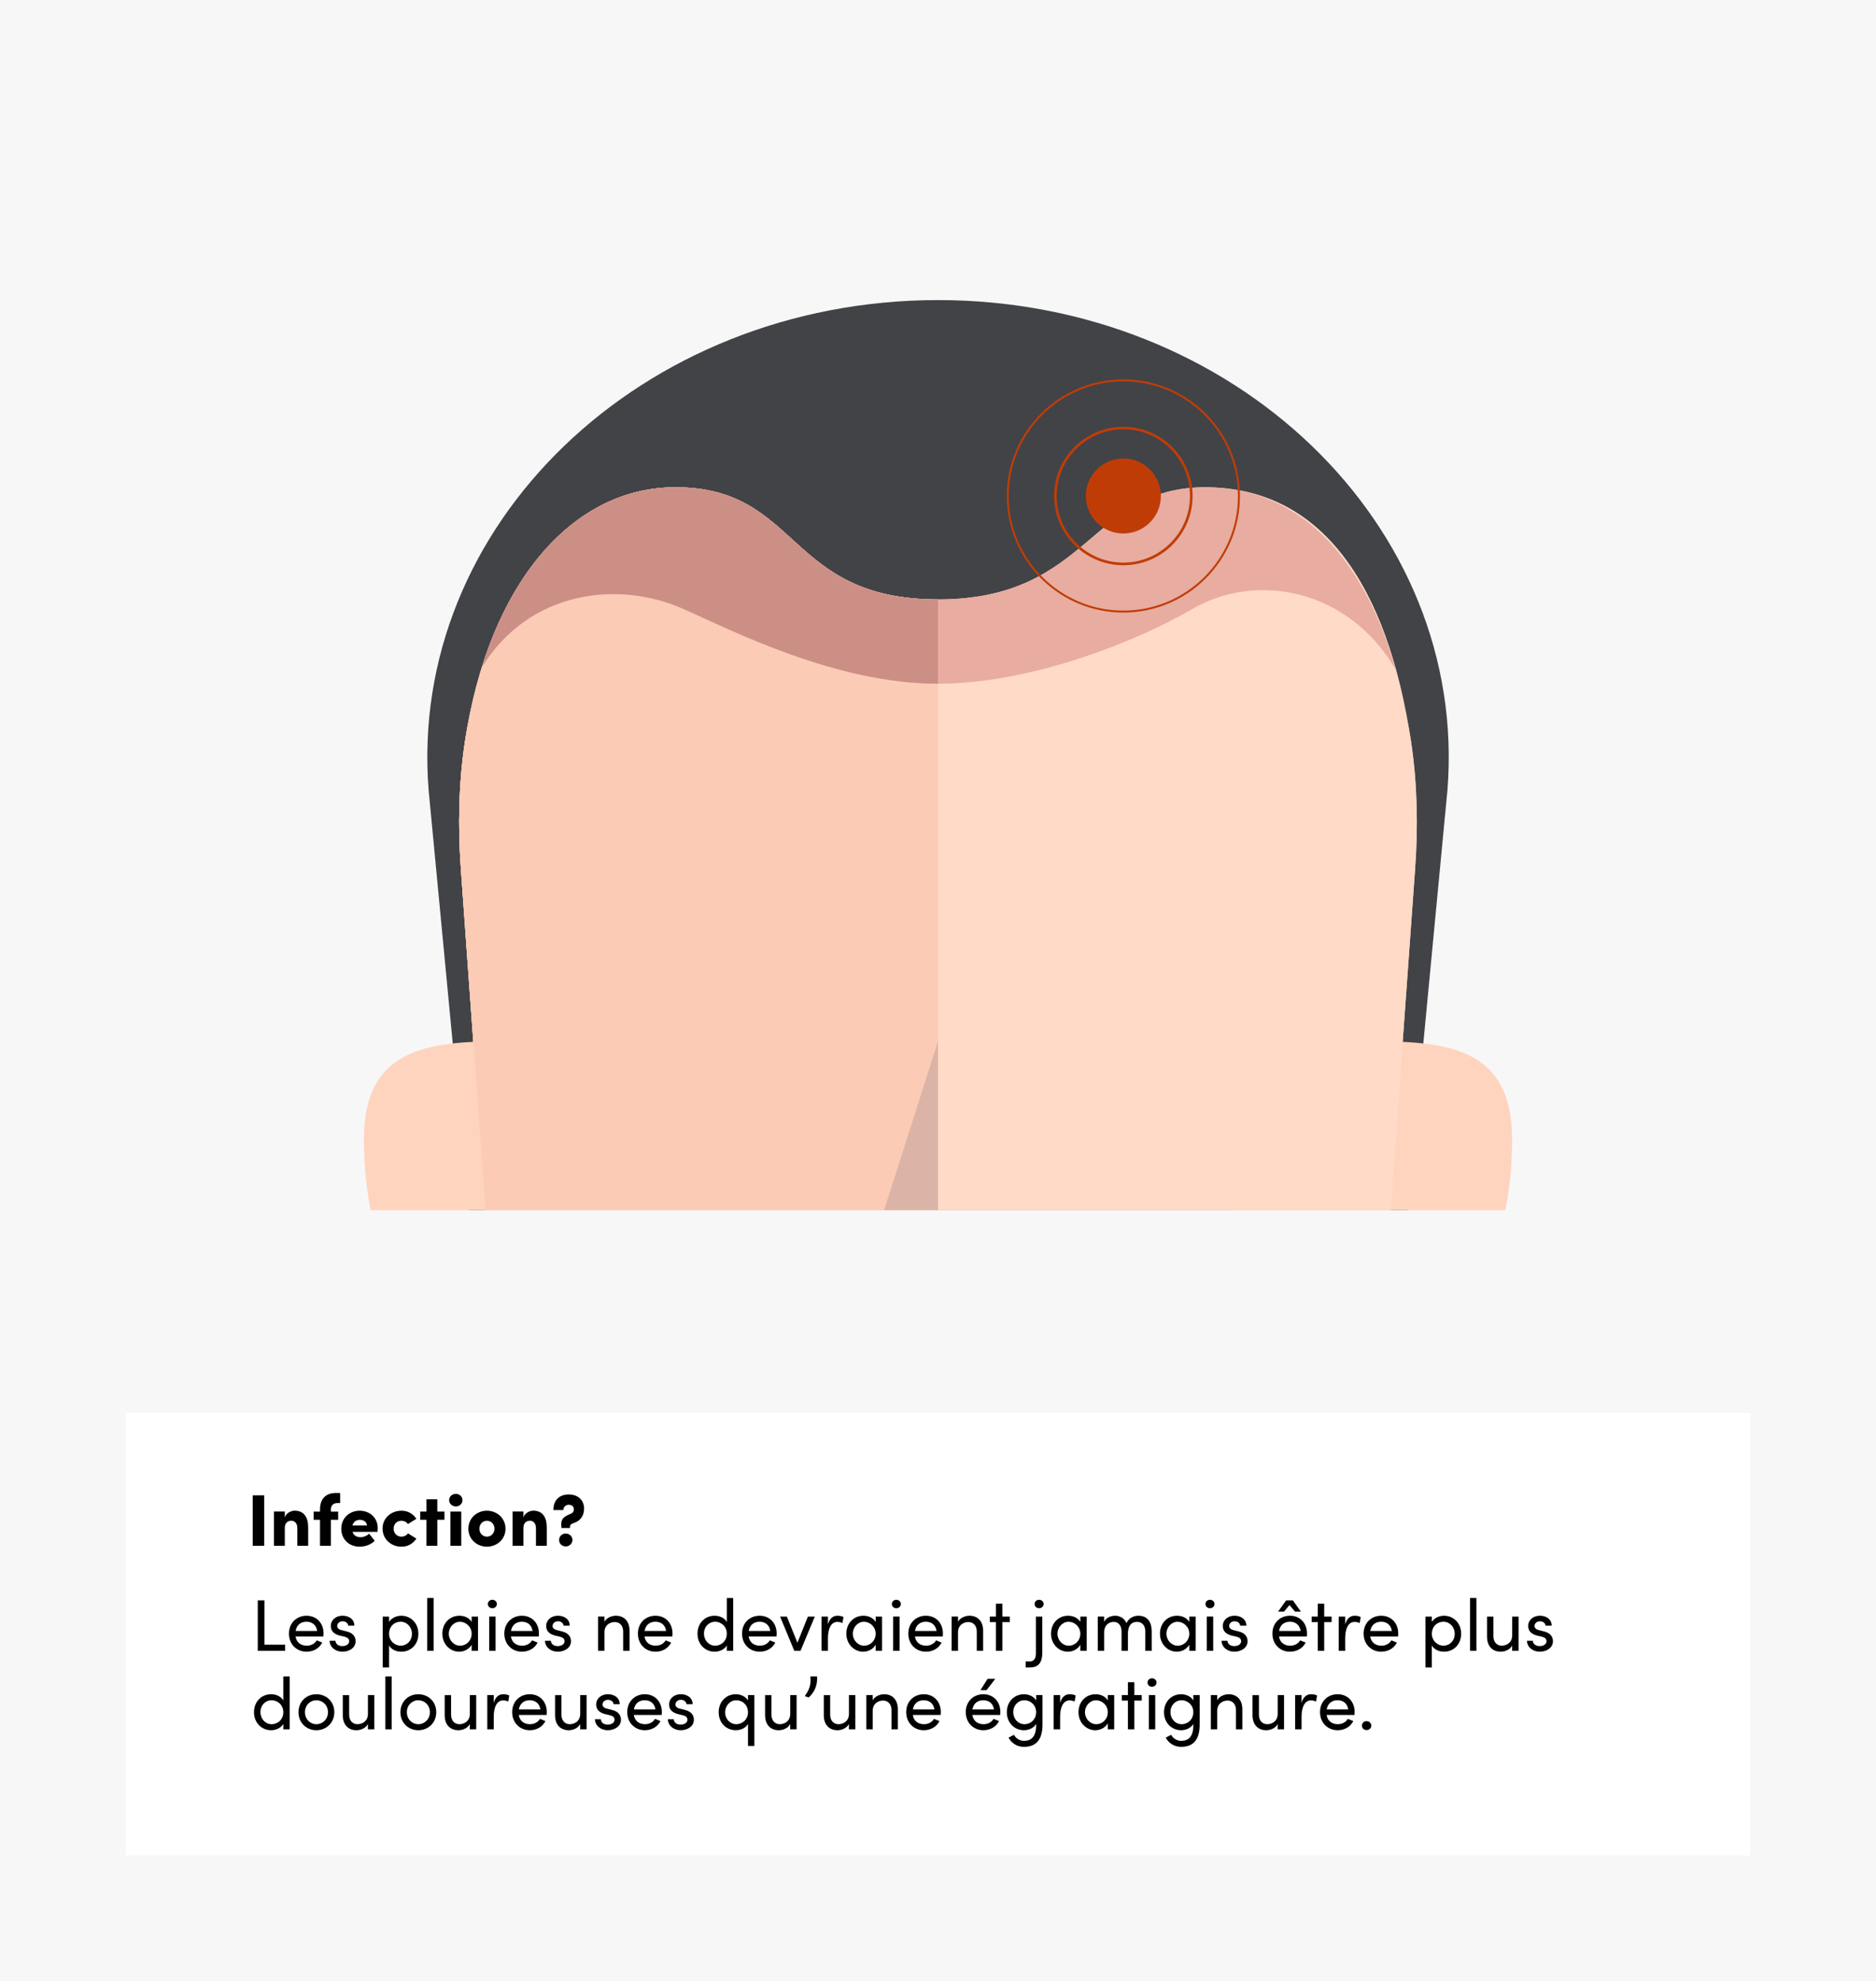 <?xml version="1.0" encoding="UTF-8"?>
<svg xmlns="http://www.w3.org/2000/svg" xmlns:xlink="http://www.w3.org/1999/xlink" id="Layer_2" data-name="Layer 2" viewBox="0 0 716.8 757.08">
  <defs>
    <style>
      .cls-1 {
        fill: #cc8f85;
      }

      .cls-1, .cls-2, .cls-3, .cls-4, .cls-5, .cls-6, .cls-7, .cls-8, .cls-9, .cls-10, .cls-11, .cls-12 {
        stroke-width: 0px;
      }

      .cls-2 {
        fill: #e8aca0;
      }

      .cls-3 {
        fill: #ffd4bf;
      }

      .cls-13 {
        clip-path: url(#clippath);
      }

      .cls-4 {
        fill: none;
      }

      .cls-5 {
        fill: #283558;
        opacity: .15;
      }

      .cls-6 {
        fill: #ffdac6;
      }

      .cls-7 {
        fill: #000;
      }

      .cls-8 {
        fill: #c03c07;
      }

      .cls-9 {
        fill: #fff;
      }

      .cls-10 {
        fill: #f7f7f7;
      }

      .cls-11 {
        fill: #fbcbb5;
      }

      .cls-12 {
        fill: #414347;
      }
    </style>
    <clipPath id="clippath">
      <rect class="cls-4" x="48.08" y="49.87" width="620.64" height="412.53"></rect>
    </clipPath>
  </defs>
  <g id="Layer_1-2" data-name="Layer 1">
    <rect class="cls-10" width="716.8" height="757.08"></rect>
    <rect class="cls-9" x="48.08" y="539.88" width="620.64" height="169.12"></rect>
    <g>
      <path class="cls-7" d="M96.56,590.65v-19.29h4.4v19.29h-4.4Z"></path>
      <path class="cls-7" d="M117.75,583.62v7.03h-4.14v-6.78c0-2.02-1.23-2.8-2.27-2.8-1.12,0-2.52.59-2.52,2.77v6.8h-4.14v-13.08h4.14v2.27c.5-1.79,2.55-2.6,3.75-2.6,3.47,0,5.18,2.38,5.18,6.38Z"></path>
      <path class="cls-7" d="M129.18,574.3c-2.04,0-2.74,1.06-2.77,2.58v.7h2.8v3.14h-2.8v9.94h-4.14v-9.94h-2.44v-3.14h2.44v-.81c0-4.12,2.27-6.3,6.05-6.3h1.65v3.84h-.79Z"></path>
      <path class="cls-7" d="M144.27,585.33h-9.58c.39,1.26,1.48,2.04,3.05,2.04,1.23,0,2.49-.56,3.3-1.34l2.13,2.69c-1.29,1.4-3.53,2.27-5.71,2.27-4.14,0-7.06-2.86-7.06-6.83,0-4.26,3.28-6.92,7.03-6.92s6.89,2.63,6.89,6.61c0,.36-.03.84-.06,1.48ZM140.21,582.89c-.06-1.29-1.21-2.16-2.69-2.16-1.23,0-2.44.59-2.86,2.16h5.54Z"></path>
      <path class="cls-7" d="M146.17,584.07c0-4.14,3.42-6.83,7.22-6.83,2.52,0,4.45,1.23,5.71,3.08l-3.22,2.02c-.5-.78-1.57-1.26-2.46-1.26-1.9,0-3.02,1.37-3.02,3s1.12,3.08,3.02,3.08c.9,0,1.96-.48,2.46-1.26l3.22,2.02c-1.26,1.85-3.19,3.08-5.71,3.08-3.81,0-7.22-2.77-7.22-6.92Z"></path>
      <path class="cls-7" d="M169.83,577.57v3.14h-2.74v9.94h-4.14v-9.94h-2.38v-3.14h2.38v-4.68h4.14v4.68h2.74Z"></path>
      <path class="cls-7" d="M171.6,573.21c0-1.37,1.18-2.41,2.58-2.41s2.52,1.04,2.52,2.41-1.12,2.41-2.52,2.41-2.58-1.09-2.58-2.41ZM172.1,590.65v-13.08h4.14v13.08h-4.14Z"></path>
      <path class="cls-7" d="M178.96,584.13c0-4.14,3.36-6.89,7.08-6.89s7.11,2.74,7.11,6.89-3.39,6.86-7.11,6.86-7.08-2.74-7.08-6.86ZM188.93,584.13c0-1.79-1.29-3.05-2.88-3.05s-2.88,1.26-2.88,3.05,1.29,3.02,2.88,3.02,2.88-1.23,2.88-3.02Z"></path>
      <path class="cls-7" d="M208.92,583.62v7.03h-4.14v-6.78c0-2.02-1.23-2.8-2.27-2.8-1.12,0-2.52.59-2.52,2.77v6.8h-4.14v-13.08h4.14v2.27c.5-1.79,2.55-2.6,3.75-2.6,3.47,0,5.18,2.38,5.18,6.38Z"></path>
      <path class="cls-7" d="M214.52,583.85v-.36c-.25-1.99,0-3.56,2.58-4.65l1.04-.45c.95-.36,1.12-1.2,1.12-1.68,0-1.12-.81-1.74-1.99-1.74-1.04,0-2.02.78-2.02,2.02h-3.81c0-3.95,2.46-5.96,5.88-5.96s5.85,2.07,5.85,5.43c0,2.72-1.48,4.62-3.64,5.38-1.04.36-1.76.62-1.76,1.68v.34h-3.25ZM213.63,588.41c0-1.4,1.15-2.44,2.52-2.44s2.58,1.04,2.58,2.44-1.18,2.49-2.58,2.49-2.52-1.04-2.52-2.49Z"></path>
    </g>
    <g>
      <path class="cls-7" d="M101.03,628.43h7.9v2.35h-10.44v-19.29h2.55v16.94Z"></path>
      <path class="cls-7" d="M123.57,625.29h-10.64c.36,2.32,2.04,3.53,4.28,3.53,1.6,0,3.05-.73,3.81-2.04l2.1.84c-1.12,2.27-3.47,3.5-5.99,3.5-3.72,0-6.72-2.77-6.72-6.92s3-6.83,6.72-6.83,6.5,2.69,6.5,6.83c0,.36-.03.73-.06,1.09ZM121.19,623.19c-.31-2.24-1.9-3.53-4.06-3.53s-3.78,1.18-4.17,3.53h8.23Z"></path>
      <path class="cls-7" d="M125.92,626.94h2.27c.03,1.12,1.01,2.04,2.6,2.04s2.63-.81,2.63-1.88c0-.98-.76-1.48-1.79-1.71l-1.79-.42c-2.18-.59-3.44-1.65-3.44-3.75s1.85-3.86,4.48-3.86c2.21,0,4.51,1.18,4.51,3.81h-2.35c-.03-1.01-1.06-1.68-2.1-1.68-1.26,0-2.1.81-2.1,1.82,0,.9.84,1.37,1.68,1.57l1.93.48c2.72.67,3.42,2.3,3.42,3.78,0,2.44-2.35,3.98-5.07,3.98-2.35,0-4.76-1.48-4.87-4.17Z"></path>
      <path class="cls-7" d="M159.86,624.26c0,4.14-2.94,6.86-6.52,6.86-1.96,0-3.81-.84-4.68-2.38v8.4h-2.44v-19.43h2.44v2.04c.87-1.48,2.77-2.38,4.65-2.38,3.58,0,6.55,2.77,6.55,6.89ZM157.39,624.28c0-2.6-1.9-4.62-4.31-4.62s-4.42,1.82-4.42,4.62,2.3,4.54,4.42,4.54c2.41,0,4.31-1.9,4.31-4.54Z"></path>
      <path class="cls-7" d="M163.24,630.78v-20.19h2.44v20.19h-2.44Z"></path>
      <path class="cls-7" d="M180.21,617.7h2.44v13.08h-2.44v-2.32c-.87,1.57-2.69,2.66-4.79,2.66-3.42,0-6.41-2.88-6.41-6.89s2.83-6.86,6.52-6.86c1.96,0,3.81.84,4.68,2.38v-2.04ZM180.21,624.23c0-2.69-2.27-4.56-4.45-4.56-2.38,0-4.28,2.1-4.28,4.56s1.9,4.59,4.31,4.59,4.42-1.93,4.42-4.59Z"></path>
      <path class="cls-7" d="M186.4,612.89c0-.92.78-1.62,1.71-1.62s1.74.7,1.74,1.62-.78,1.62-1.74,1.62-1.71-.7-1.71-1.62ZM186.91,630.78v-13.08h2.44v13.08h-2.44Z"></path>
      <path class="cls-7" d="M205.86,625.29h-10.64c.36,2.32,2.04,3.53,4.28,3.53,1.6,0,3.05-.73,3.81-2.04l2.1.84c-1.12,2.27-3.47,3.5-5.99,3.5-3.72,0-6.72-2.77-6.72-6.92s3-6.83,6.72-6.83,6.5,2.69,6.5,6.83c0,.36-.03.73-.06,1.09ZM203.48,623.19c-.31-2.24-1.9-3.53-4.06-3.53s-3.78,1.18-4.17,3.53h8.23Z"></path>
      <path class="cls-7" d="M208.21,626.94h2.27c.03,1.12,1.01,2.04,2.6,2.04s2.63-.81,2.63-1.88c0-.98-.76-1.48-1.79-1.71l-1.79-.42c-2.18-.59-3.44-1.65-3.44-3.75s1.85-3.86,4.48-3.86c2.21,0,4.51,1.18,4.51,3.81h-2.35c-.03-1.01-1.06-1.68-2.1-1.68-1.26,0-2.1.81-2.1,1.82,0,.9.84,1.37,1.68,1.57l1.93.48c2.72.67,3.42,2.3,3.42,3.78,0,2.44-2.35,3.98-5.07,3.98-2.35,0-4.76-1.48-4.87-4.17Z"></path>
      <path class="cls-7" d="M240.55,623.22v7.56h-2.44v-7.42c0-2.18-1.34-3.58-3.16-3.58s-4,1.09-4,3.92v7.08h-2.44v-13.08h2.44v1.99c.78-1.6,2.91-2.32,4.34-2.32,3.25,0,5.29,2.18,5.26,5.85Z"></path>
      <path class="cls-7" d="M256.9,625.29h-10.64c.36,2.32,2.04,3.53,4.28,3.53,1.6,0,3.05-.73,3.81-2.04l2.1.84c-1.12,2.27-3.47,3.5-5.99,3.5-3.72,0-6.72-2.77-6.72-6.92s3-6.83,6.72-6.83,6.5,2.69,6.5,6.83c0,.36-.03.73-.06,1.09ZM254.52,623.19c-.31-2.24-1.9-3.53-4.06-3.53s-3.78,1.18-4.17,3.53h8.23Z"></path>
      <path class="cls-7" d="M277.71,610.59h2.44v20.19h-2.44v-2.04c-.87,1.48-2.77,2.38-4.65,2.38-3.58,0-6.55-2.77-6.55-6.89s2.94-6.86,6.52-6.86c1.96,0,3.81.84,4.68,2.38v-9.16ZM277.71,624.2c0-2.83-2.3-4.54-4.45-4.54-2.38,0-4.28,1.9-4.28,4.54s1.9,4.62,4.28,4.62,4.45-1.82,4.45-4.62Z"></path>
      <path class="cls-7" d="M296.69,625.29h-10.64c.36,2.32,2.04,3.53,4.28,3.53,1.6,0,3.05-.73,3.81-2.04l2.1.84c-1.12,2.27-3.47,3.5-5.99,3.5-3.72,0-6.72-2.77-6.72-6.92s3-6.83,6.72-6.83,6.5,2.69,6.5,6.83c0,.36-.03.73-.06,1.09ZM294.31,623.19c-.31-2.24-1.9-3.53-4.06-3.53s-3.78,1.18-4.17,3.53h8.23Z"></path>
      <path class="cls-7" d="M308.7,617.7h2.63l-5.46,13.08h-2.38l-5.43-13.08h2.6l4.03,9.97,4-9.97Z"></path>
      <path class="cls-7" d="M322.28,617.87l-.39,2.3c-.7-.34-1.4-.45-1.9-.45-2.6,0-3.64,2.83-3.64,6.27v4.79h-2.46v-13.08h2.46v2.97c.67-2.3,1.93-3.3,3.67-3.3.92,0,1.88.25,2.27.5Z"></path>
      <path class="cls-7" d="M334.58,617.7h2.44v13.08h-2.44v-2.32c-.87,1.57-2.69,2.66-4.79,2.66-3.42,0-6.41-2.88-6.41-6.89s2.83-6.86,6.52-6.86c1.96,0,3.81.84,4.68,2.38v-2.04ZM334.58,624.23c0-2.69-2.27-4.56-4.45-4.56-2.38,0-4.28,2.1-4.28,4.56s1.9,4.59,4.31,4.59,4.42-1.93,4.42-4.59Z"></path>
      <path class="cls-7" d="M340.76,612.89c0-.92.78-1.62,1.71-1.62s1.74.7,1.74,1.62-.78,1.62-1.74,1.62-1.71-.7-1.71-1.62ZM341.27,630.78v-13.08h2.44v13.08h-2.44Z"></path>
      <path class="cls-7" d="M360.22,625.29h-10.64c.36,2.32,2.04,3.53,4.28,3.53,1.6,0,3.05-.73,3.81-2.04l2.1.84c-1.12,2.27-3.47,3.5-5.99,3.5-3.72,0-6.72-2.77-6.72-6.92s3-6.83,6.72-6.83,6.5,2.69,6.5,6.83c0,.36-.03.73-.06,1.09ZM357.84,623.19c-.31-2.24-1.9-3.53-4.06-3.53s-3.78,1.18-4.17,3.53h8.23Z"></path>
      <path class="cls-7" d="M375.65,623.22v7.56h-2.44v-7.42c0-2.18-1.34-3.58-3.16-3.58s-4,1.09-4,3.92v7.08h-2.44v-13.08h2.44v1.99c.78-1.6,2.91-2.32,4.34-2.32,3.25,0,5.29,2.18,5.26,5.85Z"></path>
      <path class="cls-7" d="M385.82,617.7v2.1h-2.83v10.98h-2.44v-10.98h-2.35v-2.1h2.35v-4.93h2.44v4.93h2.83Z"></path>
      <path class="cls-7" d="M391.89,637.14v-2.3h1.48c2.16,0,2.46-1.79,2.44-3.33v-13.8h2.44v13.83c0,3.25-1.15,5.6-4.68,5.6h-1.68ZM395.31,612.89c0-.92.78-1.62,1.71-1.62s1.74.7,1.74,1.62-.78,1.62-1.74,1.62-1.71-.7-1.71-1.62Z"></path>
      <path class="cls-7" d="M412.78,617.7h2.44v13.08h-2.44v-2.32c-.87,1.57-2.69,2.66-4.79,2.66-3.42,0-6.41-2.88-6.41-6.89s2.83-6.86,6.52-6.86c1.96,0,3.81.84,4.68,2.38v-2.04ZM412.78,624.23c0-2.69-2.27-4.56-4.45-4.56-2.38,0-4.28,2.1-4.28,4.56s1.9,4.59,4.31,4.59,4.42-1.93,4.42-4.59Z"></path>
      <path class="cls-7" d="M440.05,623.22v7.56h-2.44v-7.42c0-2.18-1.2-3.64-3.11-3.64-2.32-.03-3.53,1.6-3.53,4.51v6.55h-2.44v-7.42c0-2.21-1.2-3.64-2.94-3.64-1.85,0-3.7,1.2-3.7,3.98v7.08h-2.44v-13.08h2.44v2.02c.64-1.43,2.35-2.35,4.2-2.35s3.56,1.01,4.31,2.8c1.2-2.35,3.25-2.8,4.56-2.8,3.28,0,5.07,2.18,5.07,5.85Z"></path>
      <path class="cls-7" d="M454.41,617.7h2.44v13.08h-2.44v-2.32c-.87,1.57-2.69,2.66-4.79,2.66-3.42,0-6.41-2.88-6.41-6.89s2.83-6.86,6.52-6.86c1.96,0,3.81.84,4.68,2.38v-2.04ZM454.41,624.23c0-2.69-2.27-4.56-4.45-4.56-2.38,0-4.28,2.1-4.28,4.56s1.9,4.59,4.31,4.59,4.42-1.93,4.42-4.59Z"></path>
      <path class="cls-7" d="M460.6,612.89c0-.92.78-1.62,1.71-1.62s1.74.7,1.74,1.62-.78,1.62-1.74,1.62-1.71-.7-1.71-1.62ZM461.11,630.78v-13.08h2.44v13.08h-2.44Z"></path>
      <path class="cls-7" d="M466.73,626.94h2.27c.03,1.12,1.01,2.04,2.6,2.04s2.63-.81,2.63-1.88c0-.98-.76-1.48-1.79-1.71l-1.79-.42c-2.18-.59-3.44-1.65-3.44-3.75s1.85-3.86,4.48-3.86c2.21,0,4.51,1.18,4.51,3.81h-2.35c-.03-1.01-1.06-1.68-2.1-1.68-1.26,0-2.1.81-2.1,1.82,0,.9.84,1.37,1.68,1.57l1.93.48c2.72.67,3.42,2.3,3.42,3.78,0,2.44-2.35,3.98-5.07,3.98-2.35,0-4.76-1.48-4.87-4.17Z"></path>
      <path class="cls-7" d="M499.33,625.29h-10.64c.36,2.32,2.04,3.53,4.28,3.53,1.6,0,3.05-.73,3.81-2.04l2.1.84c-1.12,2.27-3.47,3.5-5.99,3.5-3.72,0-6.72-2.77-6.72-6.92s3-6.83,6.72-6.83,6.5,2.69,6.5,6.83c0,.36-.03.73-.06,1.09ZM492.69,613.31l-2.1,2.49h-2.24l3.08-4.31h2.55l3.08,4.31h-2.24l-2.13-2.49ZM496.95,623.19c-.31-2.24-1.9-3.53-4.06-3.53s-3.78,1.18-4.17,3.53h8.23Z"></path>
      <path class="cls-7" d="M508.79,617.7v2.1h-2.83v10.98h-2.44v-10.98h-2.35v-2.1h2.35v-4.93h2.44v4.93h2.83Z"></path>
      <path class="cls-7" d="M519.91,617.87l-.39,2.3c-.7-.34-1.4-.45-1.9-.45-2.6,0-3.64,2.83-3.64,6.27v4.79h-2.46v-13.08h2.46v2.97c.67-2.3,1.93-3.3,3.67-3.3.92,0,1.88.25,2.27.5Z"></path>
      <path class="cls-7" d="M534.19,625.29h-10.64c.36,2.32,2.04,3.53,4.28,3.53,1.6,0,3.05-.73,3.81-2.04l2.1.84c-1.12,2.27-3.47,3.5-5.99,3.5-3.72,0-6.72-2.77-6.72-6.92s3-6.83,6.72-6.83,6.5,2.69,6.5,6.83c0,.36-.03.73-.06,1.09ZM531.81,623.19c-.31-2.24-1.9-3.53-4.06-3.53s-3.78,1.18-4.17,3.53h8.23Z"></path>
      <path class="cls-7" d="M558.29,624.26c0,4.14-2.94,6.86-6.52,6.86-1.96,0-3.81-.84-4.68-2.38v8.4h-2.44v-19.43h2.44v2.04c.87-1.48,2.77-2.38,4.65-2.38,3.58,0,6.55,2.77,6.55,6.89ZM555.83,624.28c0-2.6-1.9-4.62-4.31-4.62s-4.42,1.82-4.42,4.62,2.3,4.54,4.42,4.54c2.41,0,4.31-1.9,4.31-4.54Z"></path>
      <path class="cls-7" d="M561.68,630.78v-20.19h2.44v20.19h-2.44Z"></path>
      <path class="cls-7" d="M577.78,617.7h2.44v13.08h-2.44v-2.04c-.78,1.65-2.88,2.38-4.34,2.38-3.28,0-5.29-2.18-5.26-5.85v-7.56h2.44v7.5c0,2.21,1.32,3.61,3.14,3.61s4-1.09,4.03-3.92v-7.2Z"></path>
      <path class="cls-7" d="M583.41,626.94h2.27c.03,1.12,1.01,2.04,2.6,2.04s2.63-.81,2.63-1.88c0-.98-.76-1.48-1.79-1.71l-1.79-.42c-2.18-.59-3.44-1.65-3.44-3.75s1.85-3.86,4.48-3.86c2.21,0,4.51,1.18,4.51,3.81h-2.35c-.03-1.01-1.06-1.68-2.1-1.68-1.26,0-2.1.81-2.1,1.82,0,.9.84,1.37,1.68,1.57l1.93.48c2.72.67,3.42,2.3,3.42,3.78,0,2.44-2.35,3.98-5.07,3.98-2.35,0-4.76-1.48-4.87-4.17Z"></path>
      <path class="cls-7" d="M108.25,640.59h2.44v20.19h-2.44v-2.04c-.87,1.48-2.77,2.38-4.65,2.38-3.58,0-6.55-2.77-6.55-6.89s2.94-6.86,6.52-6.86c1.96,0,3.81.84,4.68,2.38v-9.16ZM108.25,654.2c0-2.83-2.3-4.54-4.45-4.54-2.38,0-4.28,1.9-4.28,4.54s1.9,4.62,4.28,4.62,4.45-1.82,4.45-4.62Z"></path>
      <path class="cls-7" d="M114.05,654.23c0-4.14,3.11-6.86,6.83-6.86s6.86,2.72,6.86,6.86-3.14,6.89-6.86,6.89-6.83-2.74-6.83-6.89ZM125.31,654.23c0-2.69-2.02-4.56-4.42-4.56s-4.37,1.88-4.37,4.56,1.99,4.59,4.37,4.59,4.42-1.88,4.42-4.59Z"></path>
      <path class="cls-7" d="M140.57,647.7h2.44v13.08h-2.44v-2.04c-.78,1.65-2.88,2.38-4.34,2.38-3.28,0-5.29-2.18-5.26-5.85v-7.56h2.44v7.5c0,2.21,1.32,3.61,3.14,3.61s4-1.09,4.03-3.92v-7.2Z"></path>
      <path class="cls-7" d="M147.23,660.78v-20.19h2.44v20.19h-2.44Z"></path>
      <path class="cls-7" d="M153,654.23c0-4.14,3.11-6.86,6.83-6.86s6.86,2.72,6.86,6.86-3.14,6.89-6.86,6.89-6.83-2.74-6.83-6.89ZM164.25,654.23c0-2.69-2.02-4.56-4.42-4.56s-4.37,1.88-4.37,4.56,1.99,4.59,4.37,4.59,4.42-1.88,4.42-4.59Z"></path>
      <path class="cls-7" d="M179.51,647.7h2.44v13.08h-2.44v-2.04c-.78,1.65-2.88,2.38-4.34,2.38-3.28,0-5.29-2.18-5.26-5.85v-7.56h2.44v7.5c0,2.21,1.32,3.61,3.14,3.61s4-1.09,4.03-3.92v-7.2Z"></path>
      <path class="cls-7" d="M194.58,647.87l-.39,2.3c-.7-.34-1.4-.45-1.9-.45-2.6,0-3.64,2.83-3.64,6.27v4.79h-2.46v-13.08h2.46v2.97c.67-2.3,1.93-3.3,3.67-3.3.92,0,1.88.25,2.27.5Z"></path>
      <path class="cls-7" d="M208.86,655.29h-10.64c.36,2.32,2.04,3.53,4.28,3.53,1.6,0,3.05-.73,3.81-2.04l2.1.84c-1.12,2.27-3.47,3.5-5.99,3.5-3.72,0-6.72-2.77-6.72-6.92s3-6.83,6.72-6.83,6.5,2.69,6.5,6.83c0,.36-.03.73-.06,1.09ZM206.48,653.19c-.31-2.24-1.9-3.53-4.06-3.53s-3.78,1.18-4.17,3.53h8.23Z"></path>
      <path class="cls-7" d="M221.68,647.7h2.44v13.08h-2.44v-2.04c-.78,1.65-2.88,2.38-4.34,2.38-3.28,0-5.29-2.18-5.26-5.85v-7.56h2.44v7.5c0,2.21,1.32,3.61,3.14,3.61s4-1.09,4.03-3.92v-7.2Z"></path>
      <path class="cls-7" d="M227.31,656.94h2.27c.03,1.12,1.01,2.04,2.6,2.04s2.63-.81,2.63-1.88c0-.98-.76-1.48-1.79-1.71l-1.79-.42c-2.18-.59-3.44-1.65-3.44-3.75s1.85-3.86,4.48-3.86c2.21,0,4.51,1.18,4.51,3.81h-2.35c-.03-1.01-1.06-1.68-2.1-1.68-1.26,0-2.1.81-2.1,1.82,0,.9.84,1.37,1.68,1.57l1.93.48c2.72.67,3.42,2.3,3.42,3.78,0,2.44-2.35,3.98-5.07,3.98-2.35,0-4.76-1.48-4.87-4.17Z"></path>
      <path class="cls-7" d="M252.82,655.29h-10.64c.36,2.32,2.04,3.53,4.28,3.53,1.6,0,3.05-.73,3.81-2.04l2.1.84c-1.12,2.27-3.47,3.5-5.99,3.5-3.72,0-6.72-2.77-6.72-6.92s3-6.83,6.72-6.83,6.5,2.69,6.5,6.83c0,.36-.03.73-.06,1.09ZM250.44,653.19c-.31-2.24-1.9-3.53-4.06-3.53s-3.78,1.18-4.17,3.53h8.23Z"></path>
      <path class="cls-7" d="M255.17,656.94h2.27c.03,1.12,1.01,2.04,2.6,2.04s2.63-.81,2.63-1.88c0-.98-.76-1.48-1.79-1.71l-1.79-.42c-2.18-.59-3.44-1.65-3.44-3.75s1.85-3.86,4.48-3.86c2.21,0,4.51,1.18,4.51,3.81h-2.35c-.03-1.01-1.06-1.68-2.1-1.68-1.26,0-2.1.81-2.1,1.82,0,.9.84,1.37,1.68,1.57l1.93.48c2.72.67,3.42,2.3,3.42,3.78,0,2.44-2.35,3.98-5.07,3.98-2.35,0-4.76-1.48-4.87-4.17Z"></path>
      <path class="cls-7" d="M285.8,647.7h2.44v19.43h-2.44v-8.4c-.87,1.54-2.72,2.38-4.68,2.38-3.58,0-6.52-2.72-6.52-6.86s2.97-6.89,6.55-6.89c1.88,0,3.78.9,4.65,2.38v-2.04ZM285.8,654.28c0-2.8-2.1-4.62-4.45-4.62s-4.28,2.02-4.28,4.62,1.9,4.54,4.28,4.54c2.16,0,4.45-1.71,4.45-4.54Z"></path>
      <path class="cls-7" d="M301.93,647.7h2.44v13.08h-2.44v-2.04c-.78,1.65-2.88,2.38-4.34,2.38-3.28,0-5.29-2.18-5.26-5.85v-7.56h2.44v7.5c0,2.21,1.32,3.61,3.14,3.61s4-1.09,4.03-3.92v-7.2Z"></path>
      <path class="cls-7" d="M307.5,648.07c1.57-2.21,2.49-4.09,2.13-7.5h2.55c.31,3.22-1.06,6.22-3.22,8.04l-1.46-.53Z"></path>
      <path class="cls-7" d="M324.36,647.7h2.44v13.08h-2.44v-2.04c-.78,1.65-2.88,2.38-4.34,2.38-3.28,0-5.29-2.18-5.26-5.85v-7.56h2.44v7.5c0,2.21,1.32,3.61,3.14,3.61s4-1.09,4.03-3.92v-7.2Z"></path>
      <path class="cls-7" d="M343.06,653.22v7.56h-2.44v-7.42c0-2.18-1.34-3.58-3.16-3.58s-4,1.09-4,3.92v7.08h-2.44v-13.08h2.44v1.99c.78-1.6,2.91-2.32,4.34-2.32,3.25,0,5.29,2.18,5.26,5.85Z"></path>
      <path class="cls-7" d="M359.41,655.29h-10.64c.36,2.32,2.04,3.53,4.28,3.53,1.6,0,3.05-.73,3.81-2.04l2.1.84c-1.12,2.27-3.47,3.5-5.99,3.5-3.72,0-6.72-2.77-6.72-6.92s3-6.83,6.72-6.83,6.5,2.69,6.5,6.83c0,.36-.03.73-.06,1.09ZM357.03,653.19c-.31-2.24-1.9-3.53-4.06-3.53s-3.78,1.18-4.17,3.53h8.23Z"></path>
      <path class="cls-7" d="M382.17,655.29h-10.64c.36,2.32,2.04,3.53,4.28,3.53,1.6,0,3.05-.73,3.81-2.04l2.1.84c-1.12,2.27-3.47,3.5-5.99,3.5-3.72,0-6.72-2.77-6.72-6.92s3-6.83,6.72-6.83,6.5,2.69,6.5,6.83c0,.36-.03.73-.06,1.09ZM379.79,653.19c-.31-2.24-1.9-3.53-4.06-3.53s-3.78,1.18-4.17,3.53h8.23ZM380.27,641.49l-3.3,4.31h-2.35l2.72-4.31h2.94Z"></path>
      <path class="cls-7" d="M395.89,647.7h2.44v11.26c0,6.19-2.8,8.51-7.11,8.51-2.38,0-4.59-1.2-5.88-3.5l2.07-1.09c.81,1.48,2.35,2.3,3.81,2.3,2.88,0,4.68-1.62,4.68-6.05v-.39c-.87,1.48-2.77,2.38-4.65,2.38-3.58,0-6.55-2.77-6.55-6.89s2.94-6.86,6.52-6.86c1.96,0,3.81.87,4.68,2.38v-2.04ZM395.89,654.2c0-2.83-2.3-4.54-4.45-4.54-2.38,0-4.28,1.9-4.28,4.54s1.9,4.62,4.28,4.62,4.45-1.82,4.45-4.62Z"></path>
      <path class="cls-7" d="M410.99,647.87l-.39,2.3c-.7-.34-1.4-.45-1.9-.45-2.6,0-3.64,2.83-3.64,6.27v4.79h-2.46v-13.08h2.46v2.97c.67-2.3,1.93-3.3,3.67-3.3.92,0,1.88.25,2.27.5Z"></path>
      <path class="cls-7" d="M423.28,647.7h2.44v13.08h-2.44v-2.32c-.87,1.57-2.69,2.66-4.79,2.66-3.42,0-6.41-2.88-6.41-6.89s2.83-6.86,6.52-6.86c1.96,0,3.81.84,4.68,2.38v-2.04ZM423.28,654.23c0-2.69-2.27-4.56-4.45-4.56-2.38,0-4.28,2.1-4.28,4.56s1.9,4.59,4.31,4.59,4.42-1.93,4.42-4.59Z"></path>
      <path class="cls-7" d="M436.24,647.7v2.1h-2.83v10.98h-2.44v-10.98h-2.35v-2.1h2.35v-4.93h2.44v4.93h2.83Z"></path>
      <path class="cls-7" d="M438.45,642.89c0-.92.78-1.62,1.71-1.62s1.74.7,1.74,1.62-.78,1.62-1.74,1.62-1.71-.7-1.71-1.62ZM438.96,660.78v-13.08h2.44v13.08h-2.44Z"></path>
      <path class="cls-7" d="M455.95,647.7h2.44v11.26c0,6.19-2.8,8.51-7.11,8.51-2.38,0-4.59-1.2-5.88-3.5l2.07-1.09c.81,1.48,2.35,2.3,3.81,2.3,2.88,0,4.68-1.62,4.68-6.05v-.39c-.87,1.48-2.77,2.38-4.65,2.38-3.58,0-6.55-2.77-6.55-6.89s2.94-6.86,6.52-6.86c1.96,0,3.81.87,4.68,2.38v-2.04ZM455.95,654.2c0-2.83-2.3-4.54-4.45-4.54-2.38,0-4.28,1.9-4.28,4.54s1.9,4.62,4.28,4.62,4.45-1.82,4.45-4.62Z"></path>
      <path class="cls-7" d="M474.69,653.22v7.56h-2.44v-7.42c0-2.18-1.34-3.58-3.16-3.58s-4,1.09-4,3.92v7.08h-2.44v-13.08h2.44v1.99c.78-1.6,2.91-2.32,4.34-2.32,3.25,0,5.29,2.18,5.26,5.85Z"></path>
      <path class="cls-7" d="M488.18,647.7h2.44v13.08h-2.44v-2.04c-.78,1.65-2.88,2.38-4.34,2.38-3.28,0-5.29-2.18-5.26-5.85v-7.56h2.44v7.5c0,2.21,1.32,3.61,3.14,3.61s4-1.09,4.03-3.92v-7.2Z"></path>
      <path class="cls-7" d="M503.24,647.87l-.39,2.3c-.7-.34-1.4-.45-1.9-.45-2.6,0-3.64,2.83-3.64,6.27v4.79h-2.46v-13.08h2.46v2.97c.67-2.3,1.93-3.3,3.67-3.3.92,0,1.88.25,2.27.5Z"></path>
      <path class="cls-7" d="M517.53,655.29h-10.64c.36,2.32,2.04,3.53,4.28,3.53,1.6,0,3.05-.73,3.81-2.04l2.1.84c-1.12,2.27-3.47,3.5-5.99,3.5-3.72,0-6.72-2.77-6.72-6.92s3-6.83,6.72-6.83,6.5,2.69,6.5,6.83c0,.36-.03.73-.06,1.09ZM515.15,653.19c-.31-2.24-1.9-3.53-4.06-3.53s-3.78,1.18-4.17,3.53h8.23Z"></path>
      <path class="cls-7" d="M520.38,659.38c0-1.01.81-1.74,1.76-1.74s1.82.73,1.82,1.74-.84,1.68-1.82,1.68-1.76-.7-1.76-1.68Z"></path>
    </g>
    <g class="cls-13">
      <g>
        <path class="cls-12" d="M495.6,570.11l-58.6,44.97c-45.24,34.72-111.96,34.72-157.19,0l-58.6-44.97c-24.51-18.81-39.61-76.37-41.92-105.22l-15.51-162.87c-8.11-101.23,81.36-187.36,194.63-187.36h0c113.27,0,202.74,86.13,194.63,187.36l-15.51,162.87c-2.31,28.84-17.41,86.41-41.92,105.22Z"></path>
        <path class="cls-3" d="M577.77,435.32c0,48.67-23.86,87.57-53.29,87.57s-53.29-27.99-53.29-62.51,23.86-62.51,53.29-62.51,53.29,2.93,53.29,37.45Z"></path>
        <path class="cls-3" d="M139.03,435.32c0,48.67,23.86,87.57,53.29,87.57,29.43,0,53.29-27.99,53.29-62.51,0-34.53-23.86-62.51-53.29-62.51-29.43,0-53.29,2.93-53.29,37.45Z"></path>
        <path class="cls-6" d="M487.57,600.65l-55.17,47.25c-42.59,36.48-105.41,36.48-148,0l-55.17-47.25c-23.08-19.77-37.29-47.94-39.47-78.25l-13.67-190.36c-1.16-16.1-.87-32.31,1.49-48.28,8.98-60.71,44.66-37.64,78.91-22.38,39.64,17.66,43.83,25.92,101.9,25.92h0c58.07,0,60.47-1.67,101.91-25.92,32.36-18.94,69.92-38.32,78.91,22.38,2.36,15.97,2.65,32.18,1.49,48.28l-13.67,190.36c-2.18,30.31-16.39,58.49-39.47,78.25Z"></path>
        <path class="cls-11" d="M358.4,287.29h0c-58.07,0-62.26-8.26-101.9-25.92-34.25-15.26-69.93-38.32-78.91,22.38-2.36,15.97-2.65,32.18-1.49,48.28l13.67,190.36c2.18,30.31,16.39,58.49,39.47,78.25l55.17,47.25c21.3,18.24,47.65,27.36,74,27.36v-387.98Z"></path>
        <path class="cls-6" d="M487.57,600.65l-55.17,47.25c-42.59,36.48-105.41,36.48-148,0l-55.17-47.25c-23.08-19.77-37.29-47.94-39.47-78.25l-13.67-190.36c-1.16-16.1-.87-32.31,1.49-48.28,8.98-60.71,41.05-97.58,80.43-97.58,47.87,0,42.31,42.86,100.38,42.86h0c58.07,0,57.91-42.86,102.12-42.86s69.71,36.87,78.7,97.58c2.36,15.97,2.65,32.18,1.49,48.28l-13.67,190.36c-2.18,30.31-16.39,58.49-39.47,78.25Z"></path>
        <path class="cls-11" d="M358.4,229.03c-58.07,0-52.51-42.86-100.38-42.86-39.38,0-71.44,36.87-80.43,97.58-2.36,15.97-2.65,32.18-1.49,48.28l13.67,190.36c2.18,30.31,16.39,58.49,39.47,78.25l55.17,47.25c21.3,18.24,47.65,27.36,74,27.36V229.03h0Z"></path>
        <polygon class="cls-5" points="358.4 397.87 318.5 522.9 358.4 522.9 358.4 397.87"></polygon>
        <path class="cls-2" d="M533.3,255.87c-12.52-43.92-37.55-69.7-72.78-69.7-44.2,0-44.04,42.86-102.12,42.86h0c-58.07,0-52.51-42.86-100.38-42.86-32.69,0-60.31,25.42-73.91,68.76,18.04-29.24,51.95-33.44,77.2-22.19,18.88,8.41,58.19,28.5,97.09,28.5,36.66,0,77.36-16.95,97.1-28.5,24.21-14.17,59.57-8.11,77.8,23.13Z"></path>
        <path class="cls-1" d="M358.4,261.25v-32.22h0c-58.07,0-52.51-42.86-100.38-42.86-32.69,0-60.31,25.42-73.91,68.76,18.04-29.24,51.95-33.44,77.2-22.19,18.88,8.41,58.19,28.5,97.09,28.5h0Z"></path>
      </g>
      <path class="cls-8" d="M429.22,215.98c-14.59,0-26.46-11.87-26.46-26.46s11.87-26.46,26.46-26.46,26.46,11.87,26.46,26.46-11.87,26.46-26.46,26.46ZM429.22,164.05c-14.04,0-25.46,11.42-25.46,25.46s11.42,25.46,25.46,25.46,25.46-11.42,25.46-25.46-11.42-25.46-25.46-25.46Z"></path>
      <circle class="cls-8" cx="429.22" cy="189.51" r="14.34"></circle>
      <path class="cls-8" d="M429.22,234.06c-24.56,0-44.55-19.98-44.55-44.55s19.98-44.55,44.55-44.55,44.55,19.98,44.55,44.55-19.98,44.55-44.55,44.55ZM429.22,145.72c-24.15,0-43.8,19.65-43.8,43.8s19.65,43.8,43.8,43.8,43.8-19.65,43.8-43.8-19.65-43.8-43.8-43.8Z"></path>
    </g>
  </g>
</svg>
